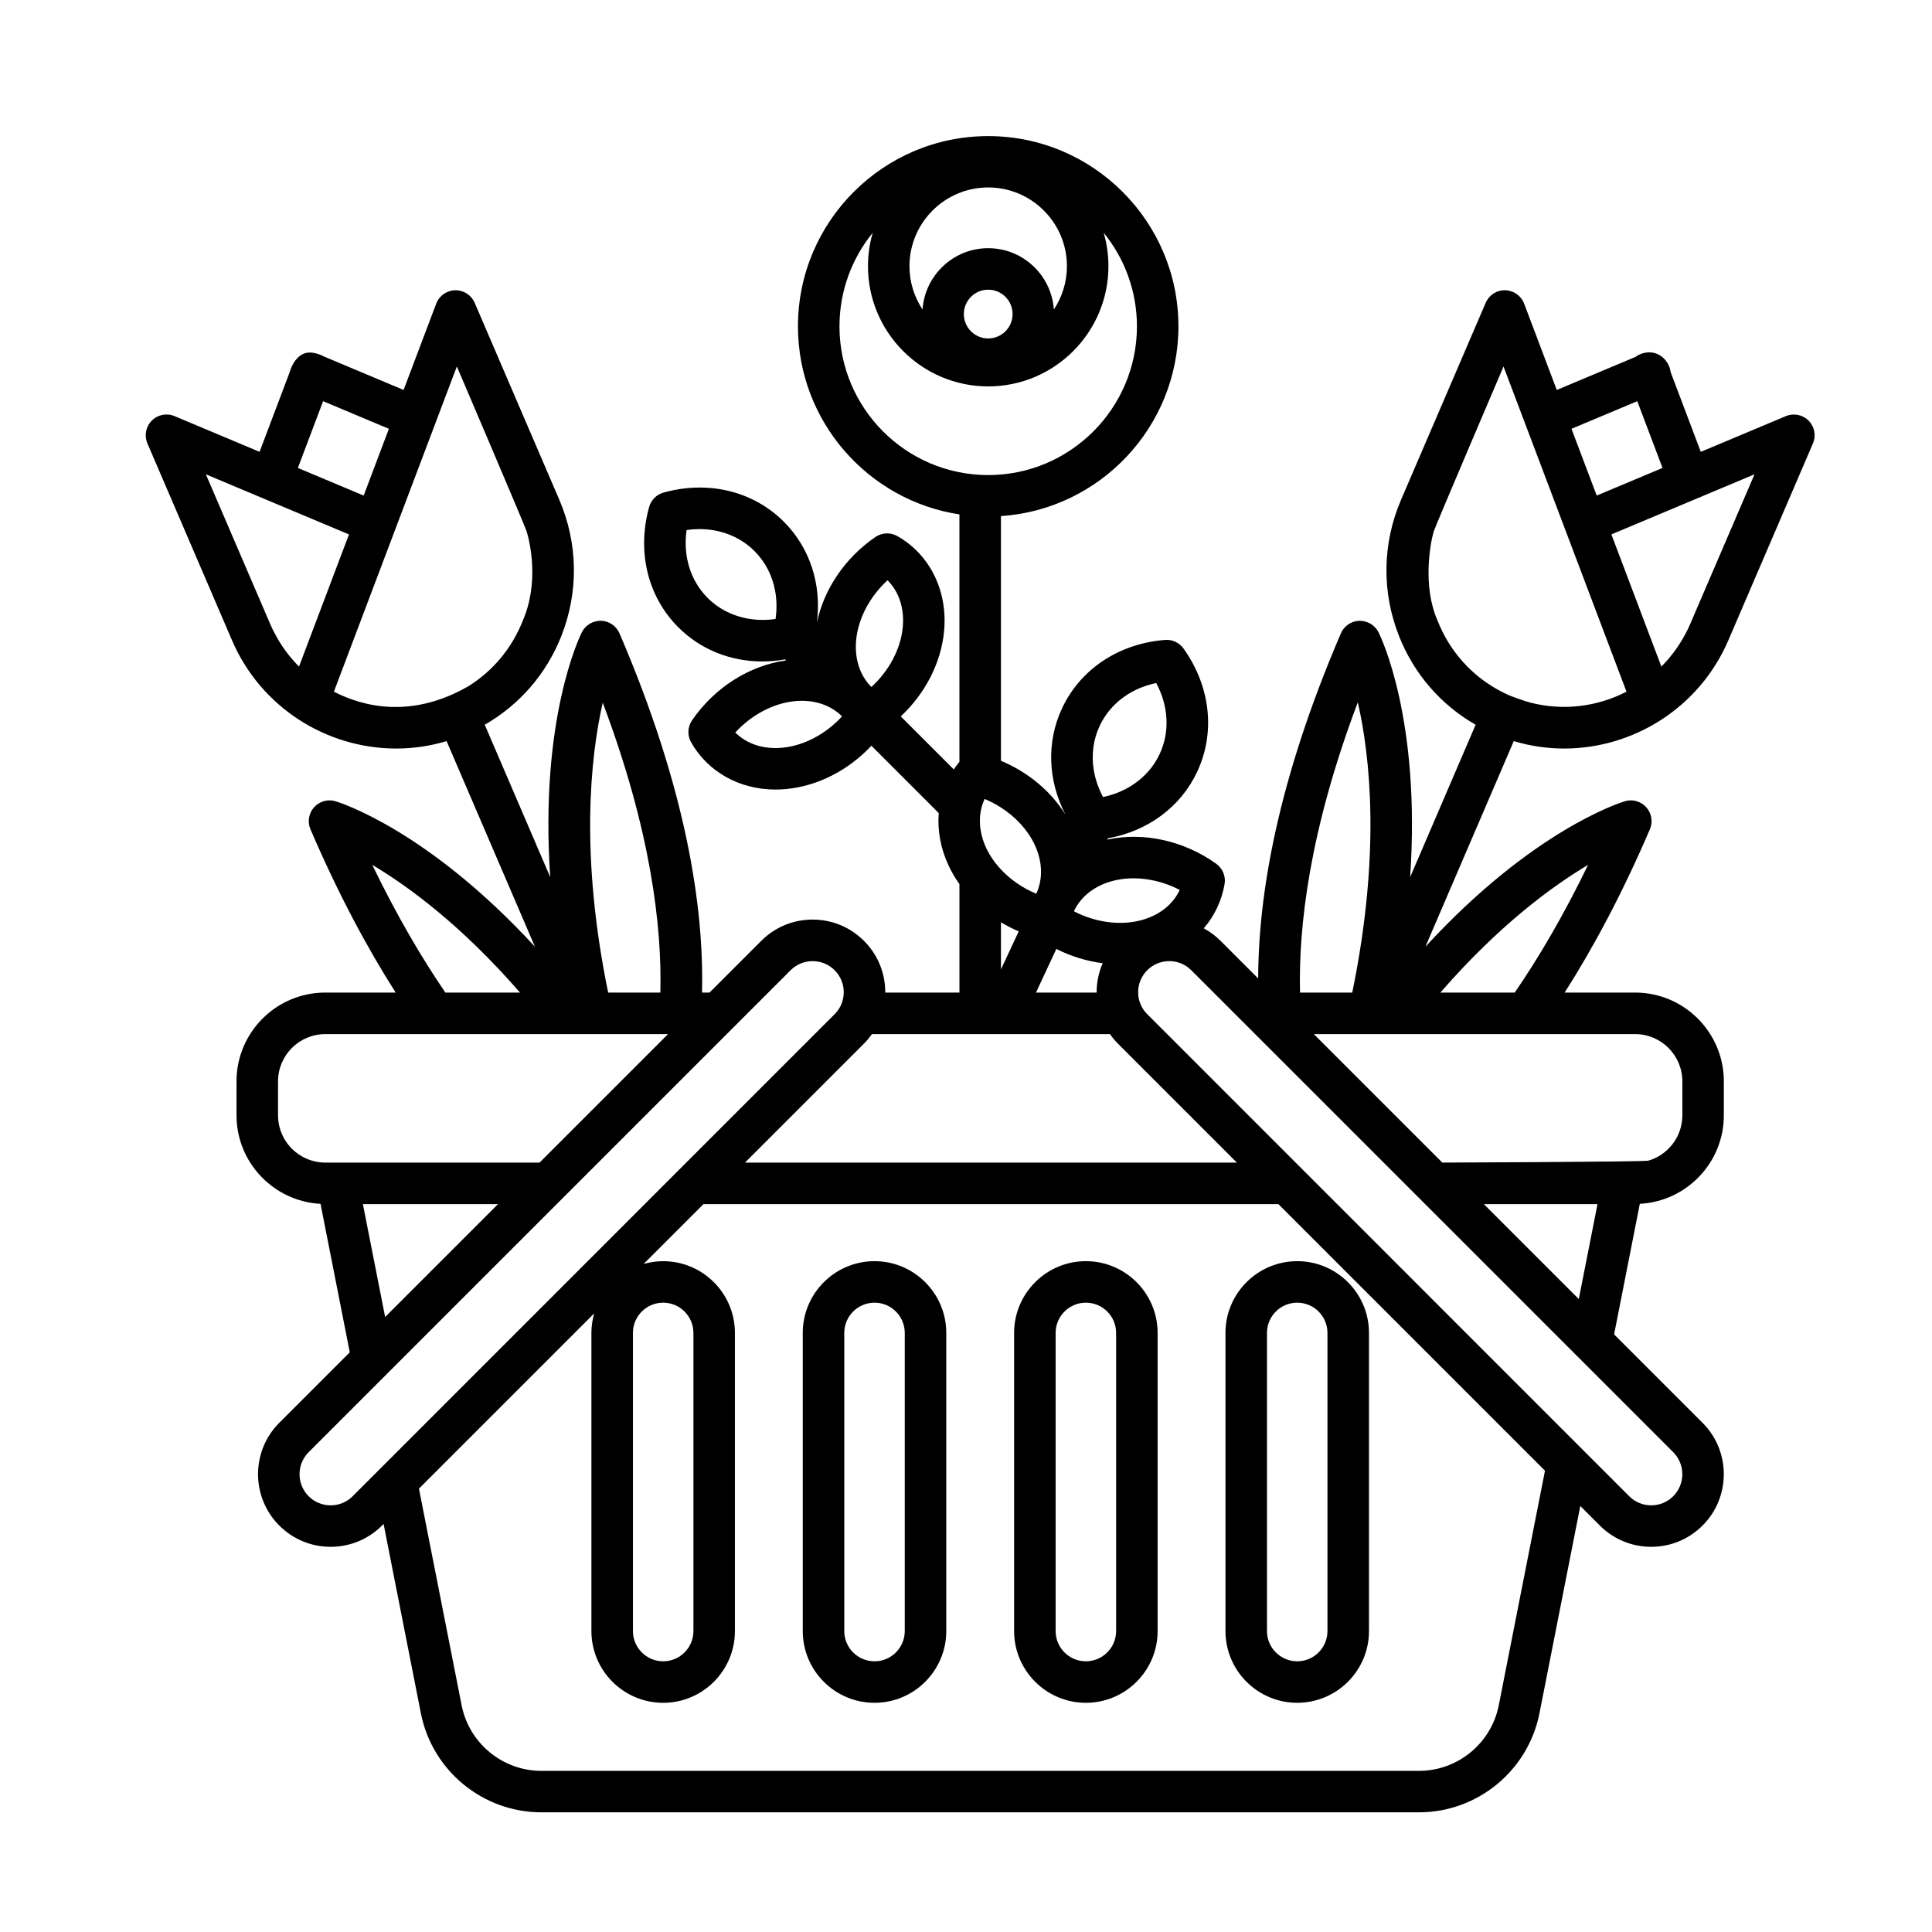 <svg xmlns="http://www.w3.org/2000/svg" id="color_line" height="512" viewBox="0 0 256 256" width="512"><g><path d="m239.65 55.739c-.79-.796-1.984-1.032-3.018-.599l-11.268 4.732-4.008-10.6c-.048-.64-.549-1.827-1.731-2.354-1.182-.527-2.398-.04-2.894.365l-10.45 4.389-4.322-11.432c-.396-1.048-1.39-1.752-2.511-1.777-1.127-.035-2.145.634-2.587 1.664l-11.207 26.081c-2.495 5.805-2.59 12.231-.267 18.094 1.986 5.013 5.541 9.097 10.142 11.732l-8.679 20.198c1.437-20.936-3.897-31.876-4.194-32.464-.482-.954-1.482-1.525-2.54-1.509-1.067.033-2.019.682-2.441 1.663-8.409 19.569-10.939 34.665-10.958 45.728l-4.978-4.978c-.67-.67-1.421-1.226-2.231-1.665 1.417-1.655 2.383-3.654 2.756-5.864.175-1.036-.256-2.081-1.11-2.693-4.279-3.065-9.625-4.237-14.43-3.2l.08-.171c5.307-.951 9.659-4.161 11.842-8.842 2.427-5.205 1.747-11.298-1.819-16.299-.56-.786-1.493-1.224-2.455-1.145-6.122.482-11.227 3.878-13.654 9.083-2.078 4.457-1.871 9.561.467 14.077-1.942-3.131-4.972-5.653-8.554-7.143v-32.423c13.114-.873 23.518-11.814 23.518-25.145 0-13.899-11.308-25.207-25.207-25.207s-25.207 11.308-25.207 25.207c0 12.604 9.299 23.077 21.397 24.92v32.781c-.27.326-.517.664-.748 1.011l-7.027-7.027c3.241-3.032 5.335-7.078 5.738-11.263.514-5.331-1.857-10.169-6.188-12.627-.914-.519-2.044-.472-2.911.122-4.014 2.748-6.822 6.905-7.754 11.364.654-5.043-.898-9.912-4.375-13.39-4.061-4.062-10.019-5.507-15.937-3.866-.93.258-1.657.985-1.915 1.915-1.641 5.918-.196 11.876 3.865 15.937 2.959 2.959 6.924 4.529 11.147 4.529.99 0 1.994-.097 3.002-.272l.135.135c-4.869.67-9.491 3.599-12.464 7.942-.594.867-.641 1.997-.122 2.911 2.236 3.939 6.441 6.257 11.195 6.257.472 0 .95-.023 1.432-.07 4.185-.404 8.231-2.497 11.263-5.737l8.922 8.922c-.188 2.32.25 4.746 1.351 7.054.393.823.861 1.611 1.391 2.361v14.37h-9.832c0-.015.002-.03.002-.046 0-2.571-1.001-4.988-2.819-6.806-1.818-1.818-4.235-2.819-6.806-2.819-2.571 0-4.988 1.001-6.806 2.819l-6.851 6.851h-.996c.274-11.211-2.044-26.905-10.937-47.601-.422-.982-1.374-1.63-2.441-1.663-1.069-.018-2.058.555-2.54 1.509-.297.588-5.631 11.528-4.195 32.464l-8.679-20.197c4.601-2.635 8.156-6.718 10.142-11.732 2.322-5.862 2.228-12.289-.267-18.094l-11.207-26.081c-.443-1.03-1.458-1.683-2.587-1.664-1.121.025-2.115.728-2.511 1.777l-4.322 11.432-10.45-4.389c-.482-.248-1.818-.893-2.895-.365s-1.572 1.774-1.73 2.354l-4.008 10.6-11.268-4.732c-1.034-.434-2.228-.198-3.018.599-.79.796-1.017 1.992-.574 3.022l11.207 26.081c3.852 8.965 12.597 14.345 21.756 14.345 2.223 0 4.47-.323 6.678-.983l11.71 27.25c-14.197-15.448-25.8-19.094-26.431-19.282-1.024-.309-2.132.006-2.842.804-.711.798-.896 1.934-.474 2.915 3.666 8.532 7.485 15.663 11.291 21.631h-9.33c-6.485 0-11.761 5.276-11.761 11.761v4.505c0 6.272 4.94 11.399 11.133 11.729l3.876 19.674-9.342 9.342c-3.752 3.753-3.752 9.859 0 13.611 1.818 1.818 4.235 2.819 6.806 2.819 2.571 0 4.988-1.001 6.806-2.819l.21-.21 4.942 25.088c1.498 7.603 8.209 13.122 15.959 13.122h116.299c7.749 0 14.461-5.518 15.959-13.122l5.411-27.467 2.589 2.589c1.818 1.818 4.235 2.819 6.806 2.819 2.571 0 4.988-1.001 6.806-2.819 3.752-3.753 3.752-9.859 0-13.611l-11.721-11.721 3.407-17.295c6.192-.33 11.133-5.456 11.133-11.729v-4.505c0-6.485-5.276-11.761-11.761-11.761h-9.33c3.806-5.969 7.625-13.099 11.291-21.631.422-.981.237-2.118-.474-2.915-.711-.797-1.819-1.113-2.842-.804-.631.189-12.233 3.835-26.43 19.282l11.71-27.25c2.208.66 4.455.983 6.678.983 9.159 0 17.904-5.381 21.756-14.345l11.207-26.081c.443-1.03.216-2.226-.574-3.022zm-135.974 43.339c-2.506.241-4.732-.498-6.246-2.018 2.135-2.33 5.029-3.878 7.897-4.155 2.506-.24 4.732.499 6.247 2.018-2.135 2.33-5.029 3.878-7.897 4.154zm-4.975-17.188c-1.874-.407-3.578-1.304-4.933-2.66-2.291-2.291-3.285-5.569-2.788-8.997 3.427-.497 6.706.497 8.997 2.788 1.433 1.433 2.359 3.254 2.729 5.255.222 1.197.245 2.459.059 3.742-1.399.203-2.771.153-4.064-.128zm14.746 2.897c.277-2.869 1.824-5.762 4.154-7.898 1.52 1.514 2.259 3.74 2.018 6.246-.276 2.868-1.824 5.762-4.154 7.897-1.519-1.514-2.259-3.74-2.018-6.245zm-77.65-2.116-8.518-19.822 18.963 7.964-6.621 17.512c-1.086-1.09-2.045-2.331-2.842-3.709-.36-.622-.691-1.268-.982-1.945zm7.017-29.513 8.718 3.662-3.344 8.845-8.718-3.662zm17.722-4.6s9.049 21.179 9.254 21.87c.45 1.515 1.673 6.785-.53 11.848-1.442 3.64-3.96 6.643-7.217 8.665-7.476 4.29-13.846 2.749-17.799.708zm149.893 66.043c-3.23 6.669-6.518 12.25-9.717 16.922h-9.856c7.737-8.9 14.771-14.065 19.573-16.922zm-36.338 22.422h42.569c3.452 0 6.261 2.808 6.261 6.261v4.505c0 2.842-1.905 5.244-4.505 6.005-.558.163-27.298.255-27.298.255zm-22.184-2.75c-.697-.753-1.085-1.721-1.096-2.75-0-.015-.002-.03-.002-.046 0-1.102.429-2.138 1.208-2.917.779-.779 1.815-1.208 2.917-1.208 1.102 0 2.138.429 2.917 1.208l63.862 63.862c1.608 1.609 1.608 4.225 0 5.834-.779.779-1.815 1.208-2.917 1.208s-2.138-.429-2.917-1.208zm-90.738 91.687-5.656-28.708 23.219-23.218c-.233.823-.367 1.688-.367 2.585v39.503c0 5.243 4.265 9.508 9.508 9.508s9.508-4.265 9.508-9.508v-38.597-.906c0-4.927-3.768-8.989-8.572-9.46-.308-.03-.62-.047-.936-.047-.897 0-1.762.133-2.585.367l2.559-2.559 4.187-4.187 1.182-1.182h76.179l35.323 35.323-6.124 31.087c-.992 5.033-5.434 8.685-10.563 8.685h-116.299c-5.129-0-9.572-3.652-10.563-8.685zm-14.438-27.703c-.779.779-1.815 1.208-2.917 1.208-1.102 0-2.138-.429-2.917-1.208-1.608-1.609-1.608-4.225 0-5.834l63.863-63.862c.779-.779 1.815-1.208 2.917-1.208 1.102 0 2.138.429 2.917 1.208.779.779 1.208 1.814 1.208 2.917 0 .015-.002.03-.002.046-.011 1.03-.4 1.997-1.096 2.75zm-3.629-44.207c-.61 0-1.198-.092-1.756-.255-2.599-.761-4.505-3.163-4.505-6.005v-4.505c0-3.453 2.808-6.261 6.261-6.261h45.417l-17.027 17.027zm25.804-22.527h-9.89c-3.214-4.705-6.482-10.293-9.688-16.925 4.801 2.857 11.838 8.022 19.578 16.925zm18.594 0h-6.916c-3.748-18.271-2.356-31.176-.719-38.417 6.402 16.977 7.857 29.733 7.636 38.417zm-21.508 28.027-14.959 14.959-2.947-14.959zm71.318-41.127c-1.797-.745-3.411-1.863-4.678-3.217-.791-.846-1.449-1.783-1.927-2.783-.374-.785-.619-1.577-.752-2.359-.245-1.437-.088-2.835.463-4.078.018-.04.03-.083.048-.122.76.315 1.485.698 2.167 1.135 1.941 1.244 3.52 2.94 4.438 4.865 1.084 2.272 1.15 4.617.24 6.56zm8.394-22.222c1.369-2.936 4.109-4.991 7.501-5.697 1.639 3.052 1.826 6.473.457 9.408-.81 1.738-2.104 3.164-3.726 4.187-1.118.706-2.391 1.222-3.775 1.51-.614-1.143-1.024-2.337-1.225-3.538-.336-2.007-.089-4.034.767-5.87zm10.615 21.718c-.903 1.946-2.742 3.403-5.179 4.033h-0c-2.791.721-6.038.256-8.842-1.203.904-1.945 2.742-3.402 5.18-4.032 2.79-.72 6.039-.257 8.842 1.203zm-64.437 58.7v39.503c0 2.21-1.798 4.008-4.008 4.008-2.21 0-4.008-1.798-4.008-4.008v-39.503c0-2.21 1.798-4.008 4.008-4.008 2.21 0 4.008 1.798 4.008 4.008zm48.087-50.881c1.952.99 4.04 1.622 6.144 1.893-.523 1.198-.804 2.5-.804 3.847 0 .015.002.03.002.046h-8.04zm-7.338-3.53c.752.451 1.536.856 2.353 1.204l-2.353 5.046zm14.444 14.815c.314.443.66.868 1.052 1.26l15.767 15.767h-65.179l15.767-15.767c.392-.392.738-.817 1.052-1.26zm32.105-5.5h-6.918c-.221-8.693 1.236-21.465 7.654-38.466 1.647 7.2 3.046 20.076-.736 38.466zm17.438 28.027h15.059l-2.478 12.58zm-65.676-134.713c5.752 0 10.431 4.68 10.431 10.432 0 2.121-.64 4.094-1.732 5.742-.313-4.532-4.09-8.126-8.7-8.126s-8.387 3.594-8.7 8.126c-1.092-1.649-1.732-3.621-1.732-5.742-0-5.752 4.679-10.432 10.431-10.432zm0 20.008c-1.781 0-3.23-1.449-3.23-3.23 0-1.782 1.449-3.231 3.23-3.231s3.23 1.449 3.23 3.231c0 1.781-1.449 3.23-3.23 3.23zm0 6.354c8.785 0 15.931-7.147 15.931-15.931 0-1.537-.223-3.023-.631-4.43 2.753 3.39 4.407 7.706 4.407 12.403 0 10.867-8.841 19.708-19.707 19.708s-19.707-8.841-19.707-19.708c0-4.697 1.654-9.013 4.407-12.403-.408 1.407-.631 2.893-.631 4.43-0 8.784 7.147 15.931 15.931 15.931zm98.354 19.066-5.331 12.405c-.291.676-.622 1.323-.982 1.945-.798 1.378-1.756 2.619-2.843 3.709l-6.621-17.512 18.963-7.964zm-13.778 21.384c-3.953 2.042-8.471 2.547-12.74 1.45-.885-.228-2.632-.893-2.641-.896-.844-.363-1.651-.785-2.418-1.261-3.258-2.022-5.775-5.025-7.218-8.665-2.053-4.601-.979-10.335-.529-11.85.205-.691 9.253-21.868 9.253-21.868zm1.43-38.491 3.344 8.845-8.718 3.662-3.344-8.845z"></path><path d="m115.878 167.111c-5.243 0-9.508 4.265-9.508 9.508v39.503c0 5.243 4.266 9.508 9.508 9.508s9.508-4.265 9.508-9.508v-39.503c0-5.243-4.265-9.508-9.508-9.508zm4.008 49.011c0 2.21-1.798 4.008-4.008 4.008-2.21 0-4.008-1.798-4.008-4.008v-39.503c0-2.21 1.798-4.008 4.008-4.008 2.21 0 4.008 1.798 4.008 4.008z"></path><path d="m143.883 167.111c-5.243 0-9.508 4.265-9.508 9.508v39.503c0 5.243 4.266 9.508 9.508 9.508s9.508-4.265 9.508-9.508v-39.503c0-5.243-4.265-9.508-9.508-9.508zm4.008 49.011c0 2.21-1.798 4.008-4.008 4.008-2.21 0-4.008-1.798-4.008-4.008v-39.503c0-2.21 1.798-4.008 4.008-4.008 2.21 0 4.008 1.798 4.008 4.008z"></path><path d="m171.888 167.111c-.316 0-.627.017-.935.047-4.805.472-8.572 4.534-8.572 9.46v.906 38.597c0 5.243 4.265 9.508 9.508 9.508s9.508-4.265 9.508-9.508v-39.503c-0-5.243-4.266-9.508-9.508-9.508zm4.008 49.011c0 2.21-1.798 4.008-4.008 4.008-2.21 0-4.008-1.798-4.008-4.008v-39.503c0-2.21 1.798-4.008 4.008-4.008 2.21 0 4.008 1.798 4.008 4.008z"></path></g></svg>